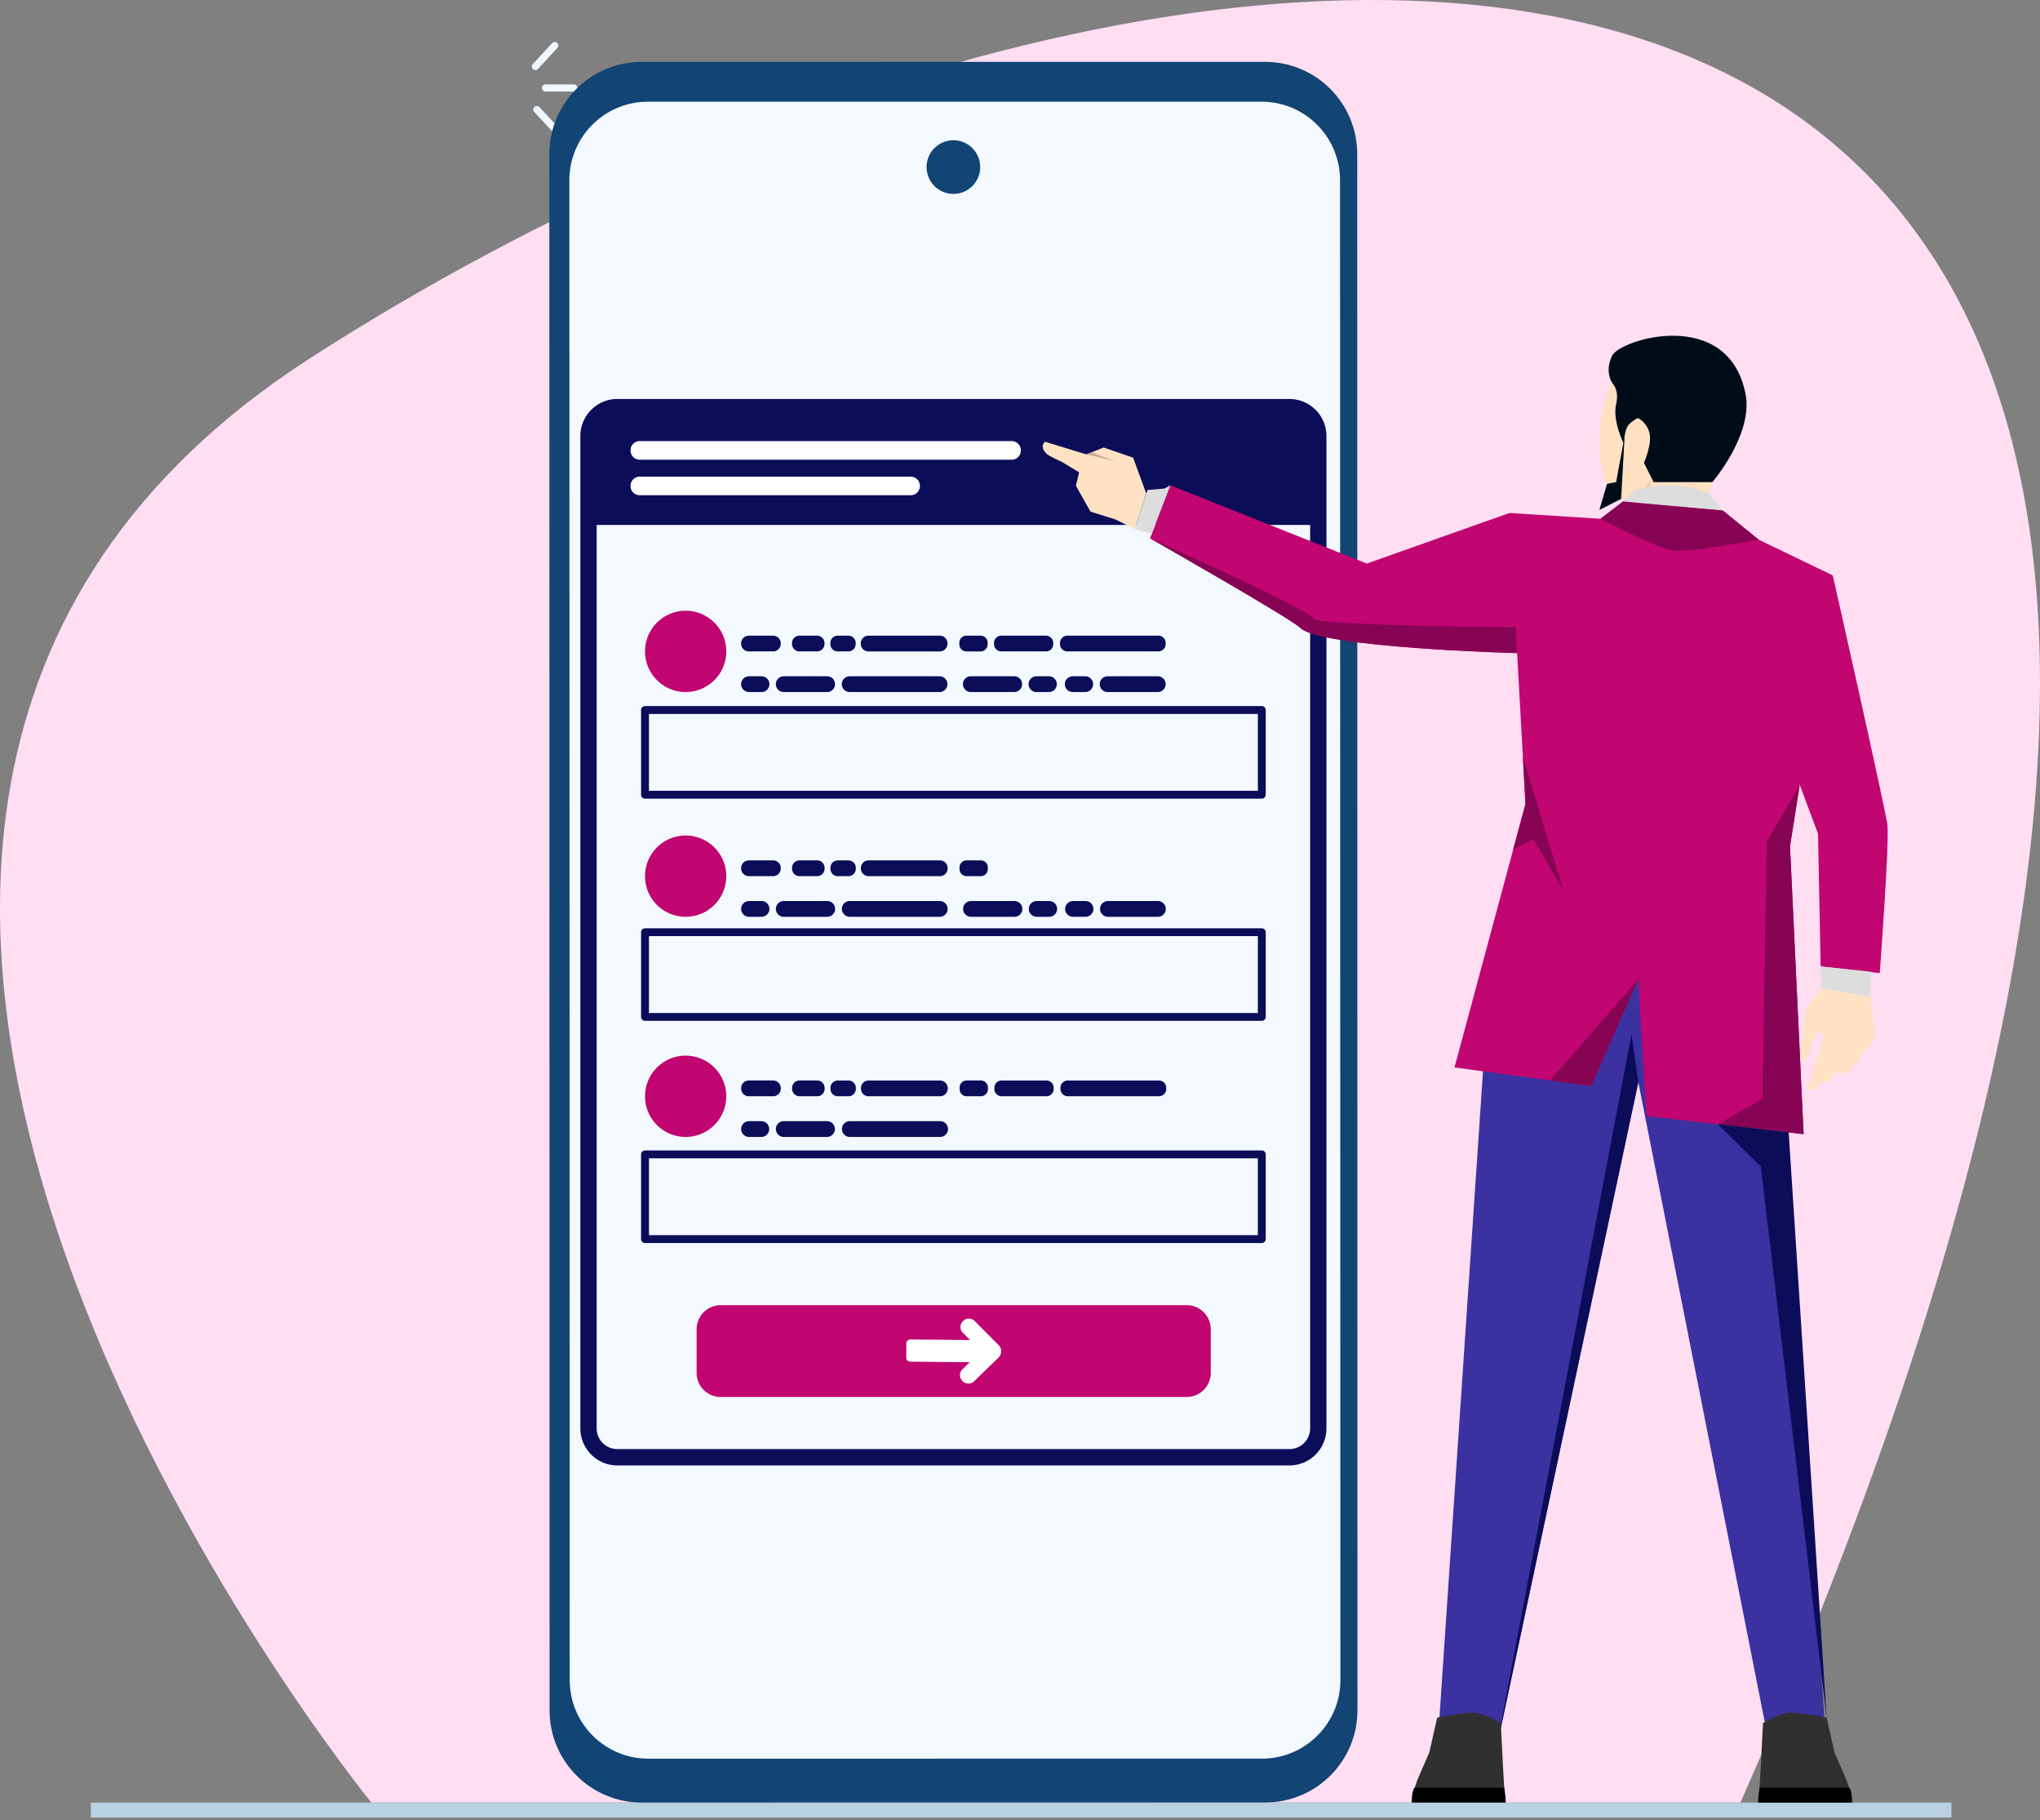 <svg width="250" height="223" fill="none" xmlns="http://www.w3.org/2000/svg"><rect width="100%" height="100%" fill="#808080" stroke="none"/><g clip-path="url(#clip0_4061_28885)"><path d="M45.51 220.865s-97.2-119.233-7.496-176.98c111.404-71.717 289.279-82.045 175.281 176.98H45.51z" fill="#FFDEF2"/><path d="M11.132 222.693h228.016v-1.827H11.131v1.827z" fill="#B9D2E1"/><path d="M68.279 5.261c.176.164.187.44.024.617l-2.37 2.565a.437.437 0 01-.642-.593l2.372-2.565a.437.437 0 01.617-.024h-.001zm.171 11.031a.437.437 0 00.024-.617l-2.372-2.565a.437.437 0 00-.64.593l2.371 2.564c.164.177.44.188.617.025zm2.303-5.517a.437.437 0 01-.437.437h-3.493a.436.436 0 01-.001-.87h3.494a.434.434 0 01.437.433z" fill="#F0F7FF"/><path d="M67.35 209.57l-.028-190.684c0-6.24 5.056-11.297 11.296-11.299l76.412-.01c6.239 0 11.297 5.056 11.298 11.295l.027 190.684c0 6.239-5.055 11.297-11.296 11.299l-76.411.011c-6.24 0-11.298-5.057-11.299-11.296z" fill="#124474"/><path d="M69.817 205.86l-.042-183.77a9.624 9.624 0 019.624-9.627l75.194-.004c5.316 0 9.626 4.309 9.628 9.625l.044 183.771c0 5.316-4.308 9.626-9.624 9.626l-75.193.004c-5.317 0-9.628-4.309-9.63-9.625z" fill="#F3F9FF"/><path d="M113.551 20.471a3.286 3.286 0 116.572 0 3.286 3.286 0 01-6.572 0z" fill="#124474"/><path d="M72.121 53.428a3.542 3.542 0 013.543-3.543h82.349a3.544 3.544 0 013.544 3.543v121.585a3.544 3.544 0 01-3.544 3.543h-82.35a3.543 3.543 0 01-3.542-3.543V53.428z" stroke="#0B0D59" stroke-width="2" stroke-miterlimit="10"/><path d="M75.661 49.885a3.544 3.544 0 00-3.544 3.544v10.894h89.438V53.429a3.543 3.543 0 00-3.543-3.544h-82.35z" fill="#0B0D59"/><path d="M77.273 55.17c0-.621.505-1.126 1.127-1.126h45.577c.623 0 1.126.505 1.126 1.126v.03c0 .621-.504 1.126-1.126 1.126H78.399a1.126 1.126 0 01-1.126-1.126v-.03zm0 4.358c0-.623.505-1.126 1.127-1.126h33.207c.623 0 1.126.504 1.126 1.126v.028c0 .622-.504 1.126-1.126 1.126H78.4a1.126 1.126 0 01-1.127-1.126v-.028z" fill="#fff"/><path d="M79.047 86.516a.483.483 0 00-.483.483v10.377c0 .265.216.483.483.483h75.584a.484.484 0 00.483-.483V86.999a.484.484 0 00-.483-.483H79.047zm.481.962h74.622v9.418H79.528v-9.418zm-.481 26.261a.483.483 0 00-.483.483v10.377c0 .266.216.482.483.482h75.584a.483.483 0 00.483-.482v-10.377a.484.484 0 00-.483-.483H79.047zm.481.961h74.622v9.417H79.528V114.7zm-.481 26.262a.483.483 0 00-.483.482v10.377c0 .266.216.483.483.483h75.584a.484.484 0 00.483-.483v-10.377a.484.484 0 00-.483-.482H79.047zm.481.962h74.622v9.417H79.528v-9.417z" fill="#0B0D59"/><path d="M79.045 79.813a4.981 4.981 0 119.962.001 4.981 4.981 0 01-9.962-.001zm0 27.539a4.98 4.98 0 119.962.002 4.98 4.98 0 01-9.962-.002zm0 26.974a4.98 4.98 0 119.96-.001 4.98 4.98 0 01-9.96.001z" fill="#C10571"/><path d="M129.902 78.786c0-.496.404-.9.9-.9h11.15a.9.9 0 01.9.9v.13a.9.9 0 01-.9.9h-11.15a.901.901 0 01-.9-.9v-.13zm-26.742 5.042c0-.532.433-.965.965-.965h11.019a.965.965 0 110 1.93h-11.019a.965.965 0 01-.965-.965zm18.658-5.06a.88.88 0 01.881-.88h5.491a.88.88 0 01.881.88v.166a.88.88 0 01-.881.881h-5.491a.881.881 0 01-.881-.88v-.167zm-26.74 5.06c0-.532.432-.965.965-.965h5.324a.964.964 0 110 1.93h-5.324a.965.965 0 01-.965-.965zm22.928 0c0-.532.433-.965.965-.965h5.324a.965.965 0 010 1.93h-5.324a.965.965 0 01-.965-.965zm-27.18-5.002c0-.518.42-.94.94-.94h2.976c.52 0 .94.42.94.94v.05a.94.94 0 01-.94.94h-2.976c-.52 0-.94-.42-.94-.94v-.05zm26.74-.081a.86.86 0 01.86-.859h1.745a.86.86 0 01.859.86v.211a.86.86 0 01-.859.86h-1.745a.86.86 0 01-.86-.86v-.212zm-26.74 5.083c0-.532.432-.965.965-.965h1.534a.964.964 0 110 1.93H91.79a.965.965 0 01-.965-.965zm35.225 0c0-.532.431-.965.964-.965h1.533a.965.965 0 010 1.93h-1.533a.964.964 0 01-.964-.965zM97.06 78.794c0-.5.408-.906.908-.906h2.166c.501 0 .907.405.907.906v.115c0 .5-.406.906-.907.906h-2.166a.908.908 0 01-.907-.906v-.115zm33.436 5.034c0-.532.432-.965.965-.965h1.534a.965.965 0 010 1.93h-1.534a.965.965 0 01-.965-.965zm-28.734-5.046c0-.495.401-.896.896-.896h1.309c.495 0 .897.401.897.897v.136a.897.897 0 01-.897.896h-1.309a.896.896 0 01-.896-.896v-.136zm33.013 5.046c0-.532.432-.965.964-.965h6.146a.965.965 0 110 1.93h-6.146a.964.964 0 01-.964-.965zm-29.289-4.998c0-.521.422-.944.944-.944h8.737c.521 0 .944.423.944.944v.043a.944.944 0 01-.944.944h-8.737a.944.944 0 01-.944-.944v-.043zm-2.314 32.536c0-.533.431-.965.965-.965h11.029a.964.964 0 110 1.931h-11.029a.965.965 0 01-.965-.966zm-8.088 0c0-.533.431-.965.965-.965h5.329a.964.964 0 110 1.931h-5.329a.966.966 0 01-.965-.966zm22.945 0c0-.533.433-.965.967-.965h5.329a.965.965 0 110 1.931h-5.329a.967.967 0 01-.967-.966zm-27.203-5.006a.94.94 0 01.941-.941h2.979c.52 0 .94.421.94.941v.051c0 .52-.42.94-.94.94h-2.979a.94.94 0 01-.94-.94v-.051zm26.764-.081a.86.86 0 01.86-.859h1.747a.86.86 0 01.859.859v.212a.86.86 0 01-.859.86h-1.747a.86.86 0 01-.86-.86v-.212zm-26.764 5.087c0-.533.433-.965.965-.965h1.535a.965.965 0 010 1.931H91.79a.966.966 0 01-.965-.966zm35.254 0c0-.533.432-.965.965-.965h1.535a.965.965 0 110 1.931h-1.535a.966.966 0 01-.965-.966zm-29.014-5.038a.91.91 0 01.91-.909h2.166c.502 0 .909.407.909.909v.114a.91.91 0 01-.909.909h-2.167a.909.909 0 01-.909-.909v-.114zm33.463 5.038c0-.533.432-.965.965-.965h1.535a.964.964 0 110 1.931h-1.535a.966.966 0 01-.965-.966zm-28.758-5.048c0-.497.403-.898.898-.898h1.31c.495 0 .897.402.897.898v.136a.898.898 0 01-.897.898h-1.31a.899.899 0 01-.898-.898v-.136zm33.041 5.048c0-.533.432-.965.966-.965h6.152a.966.966 0 010 1.931h-6.152a.966.966 0 01-.966-.966zm-29.314-5.002c0-.521.423-.944.944-.944h8.745c.521 0 .943.423.943.944v.043a.944.944 0 01-.943.944h-8.745a.944.944 0 01-.944-.944v-.043zm24.457 26.927c0-.498.404-.901.901-.901h11.165a.9.9 0 01.901.901v.129a.901.901 0 01-.901.902h-11.165a.902.902 0 01-.901-.902v-.129zm-26.777 5.048c0-.533.433-.966.966-.966h11.034a.967.967 0 110 1.933h-11.034a.967.967 0 01-.966-.967zm18.683-5.067c0-.487.395-.882.883-.882h5.497c.488 0 .882.396.882.882v.167a.882.882 0 01-.882.883h-5.497a.883.883 0 01-.883-.883v-.167zm-26.777 5.067c0-.533.431-.966.965-.966h5.332a.967.967 0 010 1.933h-5.332a.966.966 0 01-.965-.967zm-4.258-5.008a.94.94 0 01.941-.941h2.98a.94.94 0 01.94.941v.051a.94.94 0 01-.94.941h-2.98a.94.94 0 01-.94-.941v-.051zm26.776-.081a.86.86 0 01.86-.86h1.747c.474 0 .86.386.86.86v.212a.861.861 0 01-.86.861h-1.747a.86.86 0 01-.86-.861v-.212zm-26.776 5.089c0-.533.433-.966.967-.966h1.534a.967.967 0 010 1.933h-1.534a.967.967 0 01-.967-.967zm6.244-5.04a.91.91 0 01.91-.909h2.167c.502 0 .909.407.909.909v.114a.91.91 0 01-.909.909h-2.168a.91.91 0 01-.909-.909v-.114zm4.705-.011c0-.496.403-.898.898-.898h1.311c.497 0 .898.402.898.898v.137a.898.898 0 01-.898.898h-1.311a.899.899 0 01-.898-.898v-.137zm3.731.047c0-.521.422-.945.945-.945h8.749c.522 0 .944.424.944.945v.043a.944.944 0 01-.944.945h-8.749a.944.944 0 01-.945-.945v-.043z" fill="#0B0D59"/><path d="M85.37 162.872a2.953 2.953 0 012.952-2.953h57.103a2.952 2.952 0 012.953 2.953v5.345a2.953 2.953 0 01-2.953 2.953H88.322a2.953 2.953 0 01-2.953-2.953v-5.345z" fill="#C10571"/><path d="M122.687 165.531a.99.99 0 00-.29-.703l-2.954-2.968a.994.994 0 00-1.406-.004l-.04.039a.995.995 0 00-.003 1.406l.886.891-7.323-.071a.477.477 0 00-.482.471l-.016 1.767a.476.476 0 00.471.481l7.313.071-.894.863a.995.995 0 00-.024 1.406l.039.041a.995.995 0 001.406.024l3.011-2.909a.992.992 0 00.302-.751l.002-.052.002-.002z" fill="#fff"/><path d="M217.728 116.282l5.925 95.761-7.06.592-15.819-80.032-17.621 82.757-7.007-1.099 6.801-100.909 34.781 2.93z" fill="#3B31A1"/><path d="M200.773 132.603l-.83-5.904-16.791 88.661 17.621-82.757z" fill="#0B0D59"/><path d="M215.604 219.536l.199-3.467.251-4.95s2.031-1.341 3.715-1.262c1.684.081 4.082.604 4.082.604l.954 4.229 1.506 3.485.6 1.792-11.307-.432v.001z" fill="#303030"/><path d="M215.449 220.865c0-.697.183-1.817.183-1.817h10.97s.309-.004.378 1.817" fill="#000"/><path d="M184.37 219.536l-.199-3.467-.252-4.95s-2.031-1.341-3.715-1.262c-1.684.081-4.081.604-4.081.604l-.954 4.229-1.506 3.485-.601 1.792 11.307-.432.001.001z" fill="#303030"/><path d="M184.526 220.865c0-.697-.183-1.817-.183-1.817h-10.971s-.308-.004-.378 1.817" fill="#000"/><path d="M211.131 62.553l4.388 3.57 9.084 4.374-5.24 33.202 1.669 35.267-19.261-2.219-1.007-16.745-5.774 13.066-16.742-2.28 8.698-32.281-1.975-35.65 11.171.707 2.761-2.119 12.228 1.108z" fill="#C10571"/><path d="M184.973 62.857l-17.47 6.196-24.065-9.587-2.504 6.494s17.283 9.838 18.421 10.974c2.446 2.446 26.57 3.092 26.57 3.092l2.604-9.53-3.556-7.639z" fill="#C10571"/><path d="M142.671 59.866l-2.043.167-1.575 4.778 2.091.596 2.292-5.94-.765.399z" fill="#DDD"/><path d="M140.474 60.467l-1.616-4.393-3.606-1.242-2.116.846-5.07-1.556s-.749.552.182 1.47c.314.31 1.921 1.026 1.921 1.026l2.077 1.254-.397 1.645 1.784 3.168 3.051.957 2.368 1.168 1.421-4.343h.001z" fill="#FFE2C3"/><path d="M133.794 55.414l-.657.264 3.576.842-2.919-1.106z" fill="#CBB093"/><path d="M224.604 70.497s6.587 29.182 6.703 30.631c.218 2.735-.946 18.105-.946 18.105l-7.244-.818-.318-16.252-2.244-6.001.041-16.134 4.008-9.53v-.001z" fill="#C10571"/><path d="M229.199 122.155l.636 4.851s-1.99 2.886-3.053 3.968c-1.062 1.084-1.197.367-1.197.367l-.983.282s-.313.756-.531.858c-.632.293-1.014.034-1.014.034s-.057.48-.465.747c-.408.267-1.165.318-1.165.318l2.137-6.625-.82-.587-.78 1.472s-.078 1.181-.334 1.564c-.54.805-1.038.3-1.038.3s.351-4.794.789-5.94c.26-.682 1.785-2.66 1.785-2.66l6.031 1.05.002.001z" fill="#FFE2C3"/><path d="M209.849 59.072l-.563 1.621-9.556 3.13-.666-2.601 3.324-2.675 7.461.525z" fill="#FFE1C2"/><path d="M202.146 58.068l.09.792s.258.84-.453 1.754c-.71.914-2.39 1.901-2.39 1.901l-.331-1.293 3.082-3.154h.002z" fill="#EDD0B2"/><path d="M204.062 52.886c.57-4.86-.742-9.01-2.932-9.266-2.189-.256-4.427 3.475-4.997 8.336-.57 4.86.742 9.01 2.933 9.266 2.189.256 4.427-3.475 4.997-8.336h-.001z" fill="#FFE1C2"/><path d="M197.548 43.607c-.983 2.093.113 3.427.113 3.427s.792.78.393 2.5c-.475 2.039.939 4.826.939 4.826s.076-1.755.608-2.323c.533-.567 1.124-.817 1.124-.817s1.058.469 1.413 1.823c.354 1.355-.675 3.67-.675 3.67l1.191 2.359h7.195s5.039-5.849 4.064-10.802c-2.117-10.738-15.397-6.723-16.365-4.663z" fill="#000D19"/><path d="M199.097 53.417l-.293 5.313-.138 2.399L196 62.482l.938-3.2 1.116-.21 1.043-5.655z" fill="#000D19"/><path d="M211.132 62.553l-1.566-1.958s-1.911-.968-4.241-1.11c-2.33-.141-5.08.542-5.08.542l-1.343 1.417 12.228 1.11h.002z" fill="#DDD"/><path d="M211.132 62.553l4.388 3.57s-8.293 1.588-10.502 1.34c-1.856-.208-8.875-3.9-8.875-3.9l2.761-2.12 12.228 1.11z" fill="#870455"/><path d="M229.286 119.067l-.085 3.088-6.031-1.05-.053-2.689 6.169.651z" fill="#DDD"/><path d="M220.554 96.162l-1.19 7.537 1.669 35.267-10.506-1.21 5.468-3.128.515-31.47 4.044-6.996z" fill="#870455"/><path d="M219.202 138.755l-8.675-.999 5.253 5.177 8.072 67.528-4.65-71.706z" fill="#0B0D59"/><path d="M140.93 65.958s19.128 8.503 20.156 9.878c.619.827 24.66 1.017 24.66 1.017l.176 3.174s-24.124-.647-26.57-3.095c-1.136-1.136-18.422-10.974-18.422-10.974zm45.698 26.818l.318 5.731-1.516 5.626 2.457-1.343 3.737 6.393-4.996-16.407zm14.137 27.226l-5.773 13.066-5.029-.686 10.802-12.38z" fill="#870455"/></g><defs><clipPath id="clip0_4061_28885"><path fill="#fff" d="M0 0h250v222.692H0z"/></clipPath></defs></svg>
